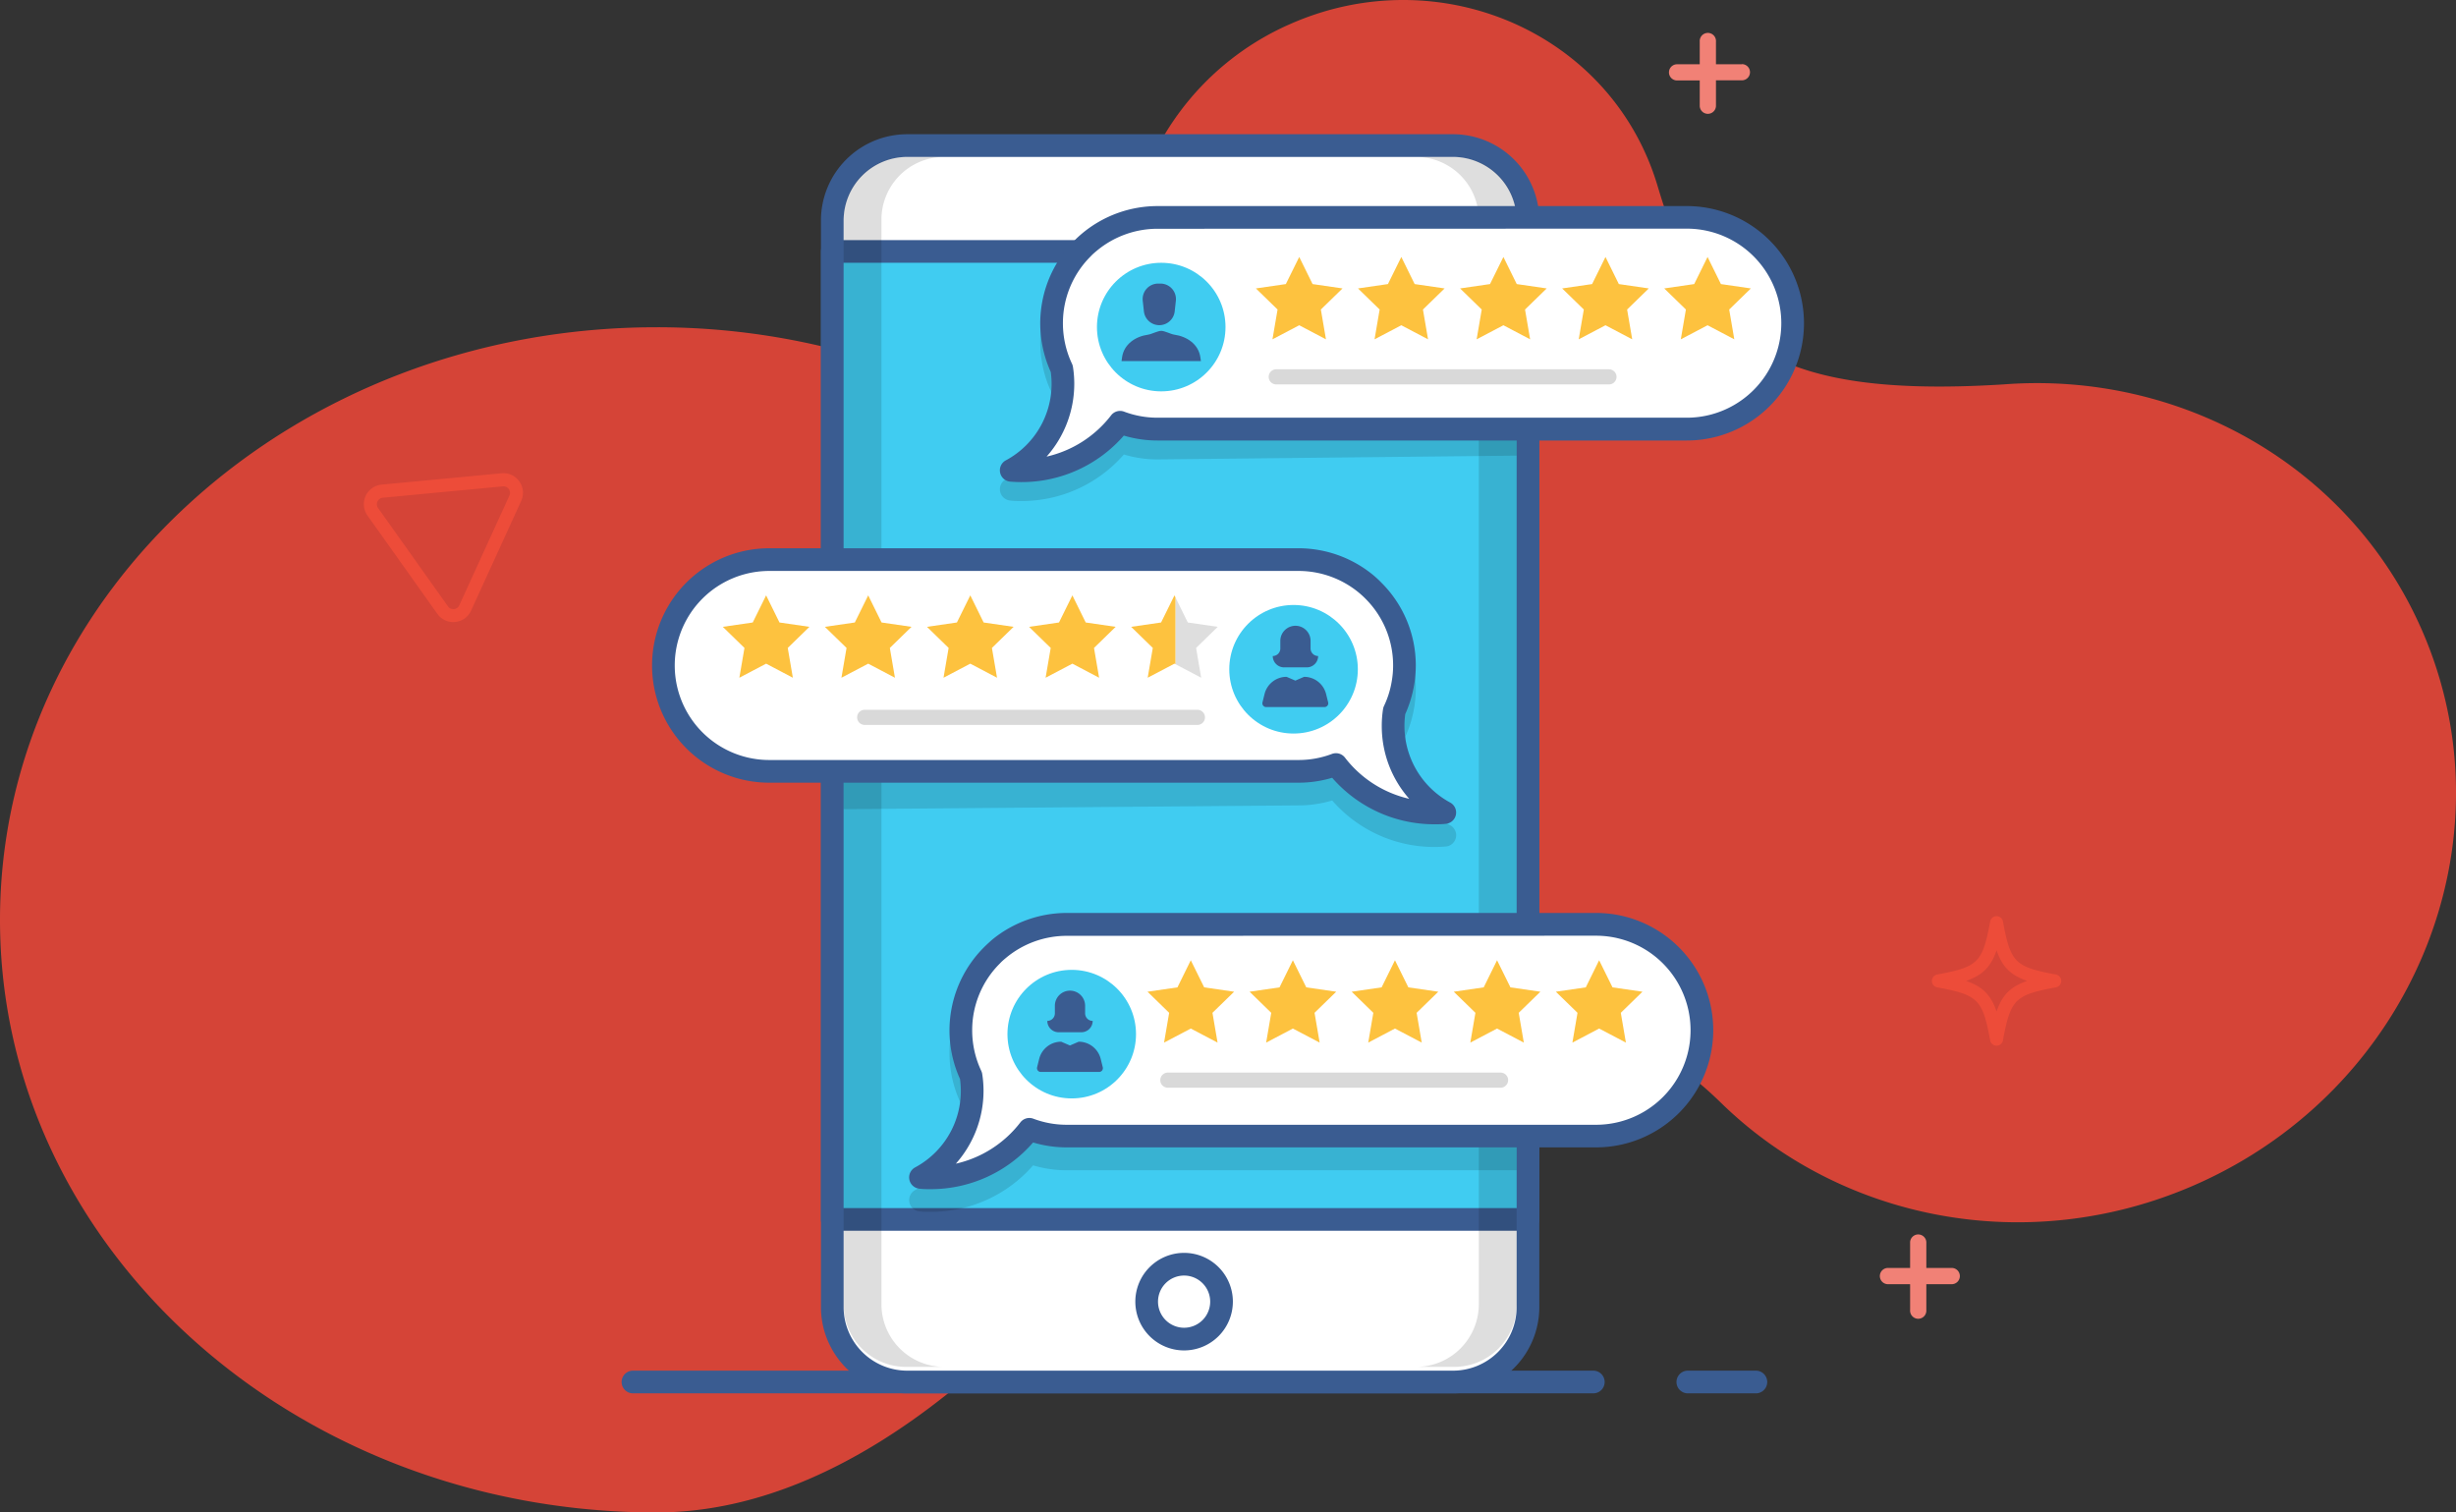 <svg xmlns="http://www.w3.org/2000/svg" viewBox="0 0 649.58 400"><rect x="0" y="0" width="649.58" height="400" fill="#333333" stroke="none"/><defs><style>.cls-1{fill:#d54437;}.cls-2{fill:#f18176;}.cls-3{fill:#ed4c39;}.cls-4{fill:#3a5c91;}.cls-5{fill:#fff;}.cls-6{fill:#40ccf1;}.cls-7{opacity:0.13;}.cls-8{opacity:0.15;}.cls-9{fill:#fdc23f;}</style></defs><g id="Layer_2" data-name="Layer 2"><g id="G2"><path class="cls-1" d="M640.57,166.66c-19.16-43.83-64.23-68.55-110.6-65C464.76,105.74,450,88,438.37,49.05l0,0C426.13,8.42,380.59-10.85,341.53,6.23A72.62,72.62,0,0,0,299.85,55.4l-.06-.06c-.08.29-.15.59-.22.88a54.65,54.65,0,0,1-69.36,38.87,190.24,190.24,0,0,0-56.63-8.54C77.71,86.55,0,156.72,0,243.28S77.71,400,173.58,400c55.34,0,104.24-51.46,135.92-95.42,33.94-47.1,101.59-54.32,143.93-14.59.6.56,1.19,1.12,1.78,1.7h0c31.66,30.93,81,41.05,125.22,21.73C638.06,288.21,665,222.51,640.57,166.66Z"/><path class="cls-2" d="M516.35,335.34h-6.86v-6.86a2.15,2.15,0,0,0-4.29,0v6.86h-6a2.15,2.15,0,0,0,0,4.29h6v6.85a2.15,2.15,0,1,0,4.29,0v-6.85h6.86a2.15,2.15,0,0,0,0-4.29Z"/><path class="cls-2" d="M460.71,17h-6.86V11a2.15,2.15,0,1,0-4.29,0v6h-6a2.14,2.14,0,1,0,0,4.28h6V28.1a2.15,2.15,0,0,0,4.29,0V21.24h6.86a2.14,2.14,0,1,0,0-4.28Z"/><path class="cls-3" d="M528.06,276.55a1.72,1.72,0,0,1-1.69-1.42c-2-10.84-3.18-12-14-14a1.73,1.73,0,0,1,0-3.4c10.84-2,12-3.17,14-14a1.72,1.72,0,0,1,3.39,0c2,10.84,3.18,12,14,14a1.73,1.73,0,0,1,0,3.4c-10.84,2-12,3.17-14,14A1.73,1.73,0,0,1,528.06,276.55ZM520,259.42c4.37,1.51,6.56,3.7,8.07,8.08,1.51-4.38,3.71-6.57,8.08-8.08-4.37-1.51-6.57-3.7-8.08-8.08C526.55,255.72,524.36,257.91,520,259.42Z"/><path class="cls-3" d="M122.86,163.59a5.24,5.24,0,0,1-2.48.9,5.12,5.12,0,0,1-4.71-2.15l-18.48-26a5.19,5.19,0,0,1,3.73-8.17l31.73-3a5.18,5.18,0,0,1,5.2,7.31l-13.25,29h0A5.27,5.27,0,0,1,122.86,163.59Zm.17-2.82h0Zm-22.61-28.83a1.74,1.74,0,0,0-.58.7,1.69,1.69,0,0,0,.16,1.72l18.48,26a1.73,1.73,0,0,0,3-.29l13.25-29a1.73,1.73,0,0,0-1.73-2.44l-31.74,3A1.74,1.74,0,0,0,100.42,131.94Z"/><path class="cls-4" d="M421.41,368.5h-254a3,3,0,1,1,0-6h254a3,3,0,1,1,0,6Z"/><path class="cls-4" d="M464.41,368.5h-18a3,3,0,0,1,0-6h18a3,3,0,1,1,0,6Z"/><rect class="cls-5" x="220.13" y="38.5" width="184" height="327" rx="19.8"/><path class="cls-4" d="M384.33,368.5H239.93a22.82,22.82,0,0,1-22.8-22.8V58.3a22.82,22.82,0,0,1,22.8-22.8h144.4a22.83,22.83,0,0,1,22.8,22.8V345.7A22.83,22.83,0,0,1,384.33,368.5Zm-144.4-327a16.82,16.82,0,0,0-16.8,16.8V345.7a16.82,16.82,0,0,0,16.8,16.8h144.4a16.82,16.82,0,0,0,16.8-16.8V58.3a16.82,16.82,0,0,0-16.8-16.8Z"/><rect class="cls-6" x="220.13" y="66.5" width="184" height="256"/><path class="cls-4" d="M404.13,325.5h-184a3,3,0,0,1-3-3V66.5a3,3,0,0,1,3-3h184a3,3,0,0,1,3,3v256A3,3,0,0,1,404.13,325.5Zm-181-6h178V69.5h-178Z"/><path class="cls-7" d="M233.13,345V58A16.59,16.59,0,0,1,249.79,41.5H239.63A16.5,16.5,0,0,0,223.13,58V345a16.5,16.5,0,0,0,16.5,16.5h10.16A16.59,16.59,0,0,1,233.13,345Z"/><path class="cls-7" d="M391.13,345V58A16.6,16.6,0,0,0,374.46,41.5h10.17A16.5,16.5,0,0,1,401.13,58V345a16.5,16.5,0,0,1-16.5,16.5H374.46A16.6,16.6,0,0,0,391.13,345Z"/><path class="cls-5" d="M313.18,352.15h0a9.9,9.9,0,0,1-9.9-9.9h0a9.9,9.9,0,0,1,9.9-9.9h0a9.9,9.9,0,0,1,9.9,9.9h0A9.9,9.9,0,0,1,313.18,352.15Z"/><path class="cls-4" d="M313.18,357.15a12.9,12.9,0,1,1,12.9-12.9A12.91,12.91,0,0,1,313.18,357.15Zm0-19.8a6.9,6.9,0,1,0,6.9,6.9A6.91,6.91,0,0,0,313.18,337.35Z"/><path class="cls-7" d="M385.07,221.51a3,3,0,0,1-2.7,2.37c-1,.08-2,.12-2.91.12a35.78,35.78,0,0,1-27.11-12.3,31,31,0,0,1-8.89,1.3l-120.33,1V152l120.33-1a31.09,31.09,0,0,1,19.77,7.12c.78.64,1.49,1.3,2.15,2A30.8,30.8,0,0,1,374.46,182a31.18,31.18,0,0,1-.43,5.14,30.19,30.19,0,0,1-2.36,7.72,23.06,23.06,0,0,0,11.88,23.39A3,3,0,0,1,385.07,221.51Z"/><path class="cls-5" d="M203.46,148h140a27.93,27.93,0,0,1,17.86,6.43c.67.56,1.32,1.15,1.94,1.77a28,28,0,0,1,8.2,19.8,28.3,28.3,0,0,1-2.69,12,25.33,25.33,0,0,0-.31,4,26,26,0,0,0,13.67,22.89c-.88.07-1.77.11-2.67.11a33,33,0,0,1-26.11-12.8,28,28,0,0,1-9.89,1.8h-140a28,28,0,0,1,0-56Z"/><path class="cls-4" d="M379.46,218a35.8,35.8,0,0,1-27.12-12.3,31,31,0,0,1-8.88,1.3h-140a31,31,0,0,1,0-62h140a31.11,31.11,0,0,1,19.77,7.12c.76.64,1.48,1.3,2.15,2A30.86,30.86,0,0,1,374.46,176a31.55,31.55,0,0,1-2.79,12.86,23.06,23.06,0,0,0,11.88,23.39,3,3,0,0,1-1.19,5.63C381.35,218,380.4,218,379.46,218Zm-26.12-18.8a3,3,0,0,1,2.38,1.16,29.81,29.81,0,0,0,17,10.9A29,29,0,0,1,365.46,192a28.44,28.44,0,0,1,.34-4.48,3.06,3.06,0,0,1,.25-.81,24.14,24.14,0,0,0,2.05-6.56,23.89,23.89,0,0,0,.36-4.15,24.88,24.88,0,0,0-7.33-17.68c-.53-.54-1.12-1.07-1.74-1.59A25.07,25.07,0,0,0,343.46,151h-140a25,25,0,1,0,0,50h140a24.91,24.91,0,0,0,8.83-1.61A3,3,0,0,1,353.34,199.2Z"/><circle class="cls-6" cx="342.13" cy="177" r="17"/><path class="cls-4" d="M346.63,171.5v-2a4,4,0,0,0-4-4h0a4,4,0,0,0-4,4v2a2,2,0,0,1-2,2h0a3,3,0,0,0,3,3h6a3,3,0,0,0,3-3h0A2,2,0,0,1,346.63,171.5Z"/><path class="cls-4" d="M350.34,187H334.91a1,1,0,0,1-1-1.24l.55-2.22a6,6,0,0,1,5.82-4.54l2.32,1,2.31-1a6,6,0,0,1,5.82,4.54l.55,2.22A1,1,0,0,1,350.34,187Z"/><path class="cls-8" d="M316.7,191.72h-88a2,2,0,0,1,0-4h88a2,2,0,0,1,0,4Z"/><path class="cls-7" d="M401.13,247.5v62h-119a31,31,0,0,1-8.89-1.3,35.78,35.78,0,0,1-27.11,12.3c-.93,0-1.91,0-2.91-.12a3,3,0,0,1-1.18-5.63,23.06,23.06,0,0,0,11.88-23.39,30.19,30.19,0,0,1-2.36-7.72,31.18,31.18,0,0,1-.43-5.14,30.8,30.8,0,0,1,9.08-21.92c.66-.66,1.38-1.32,2.15-2a31.09,31.09,0,0,1,19.77-7.12Z"/><path class="cls-5" d="M422.13,244.5h-140a27.93,27.93,0,0,0-17.86,6.43c-.67.56-1.32,1.15-1.94,1.77a28,28,0,0,0-8.2,19.8,28.3,28.3,0,0,0,2.69,12,25.33,25.33,0,0,1,.31,4,26,26,0,0,1-13.67,22.89c.88.07,1.77.11,2.67.11a33,33,0,0,0,26.11-12.8,28,28,0,0,0,9.89,1.8h140a28,28,0,0,0,0-56Z"/><path class="cls-4" d="M246.13,314.5c-.95,0-1.9,0-2.91-.12a3,3,0,0,1-1.19-5.63,22.94,22.94,0,0,0,11.88-23.39,31.06,31.06,0,0,1,6.29-34.78c.66-.66,1.38-1.32,2.14-2a31.14,31.14,0,0,1,19.79-7.13h140a31,31,0,0,1,0,62h-140a31,31,0,0,1-8.89-1.3A35.8,35.8,0,0,1,246.13,314.5Zm36-67a25.1,25.1,0,0,0-15.95,5.74c-.61.51-1.2,1-1.73,1.58a24.87,24.87,0,0,0-7.32,17.68,25.08,25.08,0,0,0,2.4,10.71,3.18,3.18,0,0,1,.25.81,28.43,28.43,0,0,1,.35,4.48,29,29,0,0,1-7.32,19.26,29.81,29.81,0,0,0,17.05-10.9,3,3,0,0,1,3.43-1,25,25,0,0,0,8.84,1.61h140a25,25,0,0,0,0-50Z"/><circle class="cls-6" cx="283.46" cy="273.5" r="17"/><path class="cls-4" d="M279,268v-2a4,4,0,0,1,4-4h0a4,4,0,0,1,4,4v2a2,2,0,0,0,2,2h0a3,3,0,0,1-3,3h-6a3,3,0,0,1-3-3h0A2,2,0,0,0,279,268Z"/><path class="cls-4" d="M275.24,283.5h15.43a1,1,0,0,0,1-1.24l-.55-2.22a6,6,0,0,0-5.82-4.54l-2.31,1-2.32-1a6,6,0,0,0-5.82,4.54l-.55,2.22A1,1,0,0,0,275.24,283.5Z"/><polygon class="cls-9" points="422.95 253.96 419.42 261.13 411.5 262.28 417.23 267.86 415.88 275.74 422.95 272.02 430.03 275.74 428.68 267.86 434.41 262.28 426.49 261.13 422.95 253.96"/><polygon class="cls-9" points="395.95 253.96 392.42 261.13 384.5 262.28 390.23 267.86 388.88 275.74 395.95 272.02 403.03 275.74 401.68 267.86 407.41 262.28 399.49 261.13 395.95 253.96"/><polygon class="cls-9" points="368.95 253.96 365.42 261.13 357.5 262.28 363.23 267.86 361.88 275.74 368.95 272.02 376.03 275.74 374.68 267.86 380.41 262.28 372.49 261.13 368.95 253.96"/><polygon class="cls-9" points="341.95 253.96 338.42 261.13 330.5 262.28 336.23 267.86 334.88 275.74 341.95 272.02 349.03 275.74 347.68 267.86 353.41 262.28 345.49 261.13 341.95 253.96"/><polygon class="cls-9" points="314.95 253.96 311.42 261.13 303.5 262.28 309.23 267.86 307.88 275.74 314.95 272.02 322.03 275.74 320.68 267.86 326.41 262.28 318.49 261.13 314.95 253.96"/><path class="cls-8" d="M396.88,287.67h-88a2,2,0,0,1,0-4h88a2,2,0,0,1,0,4Z"/><path class="cls-7" d="M401.13,58.5v62l-95,1a31,31,0,0,1-8.89-1.3,35.78,35.78,0,0,1-27.11,12.3c-.95,0-1.9,0-2.91-.12a3,3,0,0,1-1.18-5.63,23.06,23.06,0,0,0,11.88-23.39,30,30,0,0,1-2.36-7.75,30.93,30.93,0,0,1,8.65-27,28.84,28.84,0,0,1,2.14-2,31.09,31.09,0,0,1,19.78-7.13Z"/><path class="cls-5" d="M446.13,57.5h-140a27.93,27.93,0,0,0-17.86,6.43c-.67.56-1.32,1.15-1.94,1.77a28,28,0,0,0-8.2,19.8,28.3,28.3,0,0,0,2.69,12,25.33,25.33,0,0,1,.31,4,26,26,0,0,1-13.67,22.89c.88.07,1.77.11,2.67.11a33,33,0,0,0,26.11-12.8,28,28,0,0,0,9.89,1.8h140a28,28,0,0,0,0-56Z"/><path class="cls-4" d="M270.13,127.5q-1.41,0-2.91-.12a3,3,0,0,1-1.19-5.63,22.94,22.94,0,0,0,11.88-23.39,31.06,31.06,0,0,1,6.29-34.78c.66-.66,1.38-1.32,2.14-1.95a31.14,31.14,0,0,1,19.79-7.13h140a31,31,0,0,1,0,62h-140a31,31,0,0,1-8.89-1.3A35.8,35.8,0,0,1,270.13,127.5Zm36-67a25.1,25.1,0,0,0-15.95,5.74c-.61.51-1.2,1-1.73,1.58a24.87,24.87,0,0,0-7.32,17.68,25.08,25.08,0,0,0,2.4,10.71,3.06,3.06,0,0,1,.25.81,28.43,28.43,0,0,1,.35,4.48,29,29,0,0,1-7.32,19.26,29.86,29.86,0,0,0,17.05-10.9,3,3,0,0,1,3.43-1,25,25,0,0,0,8.84,1.61h140a25,25,0,0,0,0-50Z"/><circle class="cls-6" cx="307.13" cy="86.5" r="17"/><path class="cls-4" d="M317.63,95.5h-21l.14-1c.49-3.45,3.48-5.52,6.93-6,.88-.13,2.53-1,3.43-1s2.54.87,3.42,1c3.45.49,6.44,2.56,6.93,6Z"/><path class="cls-4" d="M306.63,86h0a4.1,4.1,0,0,1-4.08-3.64l-.31-2.81A4.1,4.1,0,0,1,306.31,75h.63A4.1,4.1,0,0,1,311,79.55l-.31,2.81A4.1,4.1,0,0,1,306.63,86Z"/><polygon class="cls-9" points="343.63 67.96 347.16 75.13 355.08 76.28 349.35 81.86 350.7 89.74 343.63 86.02 336.55 89.74 337.9 81.86 332.17 76.28 340.09 75.13 343.63 67.96"/><polygon class="cls-9" points="370.63 67.96 374.16 75.13 382.08 76.28 376.35 81.86 377.7 89.74 370.63 86.02 363.55 89.74 364.9 81.86 359.17 76.28 367.09 75.13 370.63 67.96"/><polygon class="cls-9" points="397.63 67.96 401.16 75.13 409.08 76.28 403.35 81.86 404.7 89.74 397.63 86.02 390.55 89.74 391.9 81.86 386.17 76.28 394.09 75.13 397.63 67.96"/><polygon class="cls-9" points="424.63 67.96 428.16 75.13 436.08 76.28 430.35 81.86 431.7 89.74 424.63 86.02 417.55 89.74 418.9 81.86 413.17 76.28 421.09 75.13 424.63 67.96"/><polygon class="cls-9" points="451.63 67.96 455.16 75.13 463.08 76.28 457.35 81.86 458.7 89.74 451.63 86.02 444.55 89.74 445.9 81.86 440.17 76.28 448.09 75.13 451.63 67.96"/><path class="cls-8" d="M425.55,101.67h-88a2,2,0,0,1,0-4h88a2,2,0,0,1,0,4Z"/><polygon class="cls-9" points="202.63 157.46 206.16 164.63 214.08 165.78 208.35 171.36 209.7 179.24 202.63 175.52 195.55 179.24 196.9 171.36 191.17 165.78 199.09 164.63 202.63 157.46"/><polygon class="cls-9" points="229.63 157.46 233.16 164.63 241.08 165.78 235.35 171.36 236.7 179.24 229.63 175.52 222.55 179.24 223.9 171.36 218.17 165.78 226.09 164.63 229.63 157.46"/><polygon class="cls-9" points="256.63 157.46 260.16 164.63 268.08 165.78 262.35 171.36 263.7 179.24 256.63 175.52 249.55 179.24 250.9 171.36 245.17 165.78 253.09 164.63 256.63 157.46"/><polygon class="cls-9" points="283.63 157.46 287.16 164.63 295.08 165.78 289.35 171.36 290.7 179.24 283.63 175.52 276.55 179.24 277.9 171.36 272.17 165.78 280.09 164.63 283.63 157.46"/><polygon class="cls-7" points="316.35 171.36 322.08 165.78 314.16 164.63 310.88 157.97 310.88 175.65 317.7 179.24 316.35 171.36"/><polygon class="cls-9" points="310.63 157.46 307.09 164.63 299.17 165.78 304.9 171.36 303.55 179.24 310.63 175.52 310.88 175.65 310.88 157.97 310.63 157.46"/></g></g></svg>